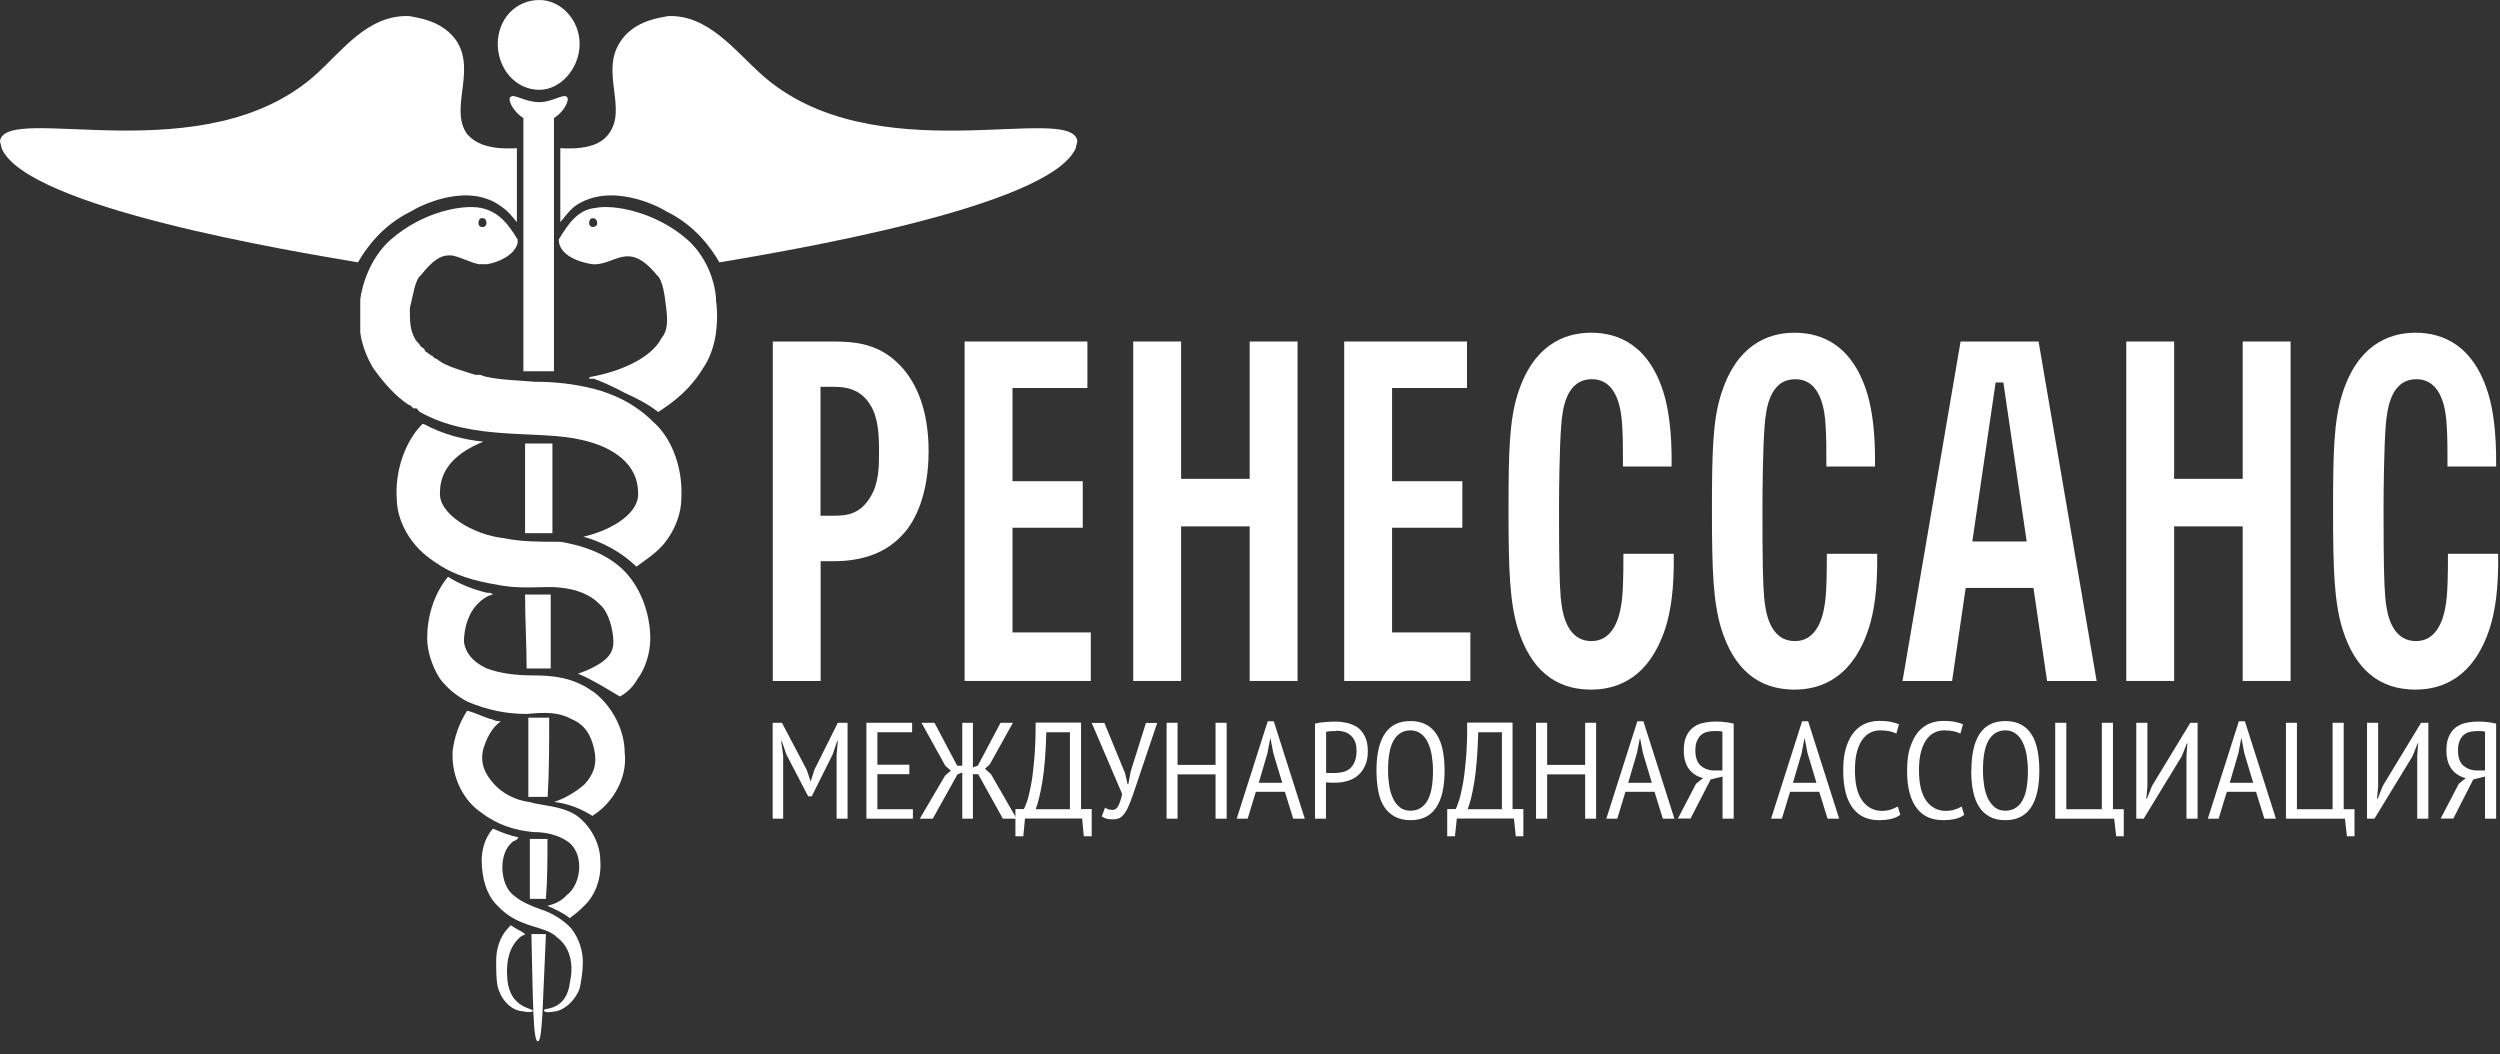 <svg width="185" height="78" viewBox="0 0 185 78" fill="none" xmlns="http://www.w3.org/2000/svg">
<rect x="0" y="0" width="185" height="78" fill="#333333" stroke="none"/>
<path fill-rule="evenodd" clip-rule="evenodd" d="M39.805 77.055C40.159 77.055 40.159 74.063 40.399 69.119H39.325C39.439 73.938 39.439 77.055 39.793 77.055H39.805Z" fill="white"/>
<path fill-rule="evenodd" clip-rule="evenodd" d="M39.919 6.646C41.462 6.646 42.891 5.082 42.891 3.254C42.891 1.427 41.462 0 39.919 0C38.137 0 36.834 1.439 36.834 3.254C36.834 5.069 38.137 6.646 39.919 6.646Z" fill="white"/>
<path fill-rule="evenodd" clip-rule="evenodd" d="M38.856 39.454H40.879V32.82H38.856V39.454Z" fill="white"/>
<path fill-rule="evenodd" clip-rule="evenodd" d="M38.97 49.467H40.753V43.997H38.856C38.856 45.95 38.97 47.64 38.97 49.467Z" fill="white"/>
<path fill-rule="evenodd" clip-rule="evenodd" d="M39.097 58.967H40.526C40.64 57.152 40.64 55.061 40.64 53.109H39.097V58.967Z" fill="white"/>
<path fill-rule="evenodd" clip-rule="evenodd" d="M39.209 66.514H40.397C40.512 65.075 40.512 63.648 40.512 62.083H39.209V66.514Z" fill="white"/>
<path fill-rule="evenodd" clip-rule="evenodd" d="M39.919 7.56C38.845 7.56 38.022 6.909 37.782 7.172C37.542 7.297 37.897 8.211 38.731 8.736V27.474H40.994V8.736C41.828 8.211 42.182 7.297 41.942 7.172C41.702 6.909 40.868 7.56 39.919 7.56Z" fill="white"/>
<path fill-rule="evenodd" clip-rule="evenodd" d="M33.862 3.143C32.788 1.453 30.776 1.315 30.296 1.19C27.211 1.065 25.302 3.793 23.405 5.483C15.211 12.893 0.469 7.561 0 10.427C0 10.553 0.114 10.815 0.114 10.953C1.897 15.372 21.851 18.626 26.491 19.415C27.085 18.376 28.273 16.686 30.41 15.647C31.005 15.259 34.57 13.431 37.062 15.259C37.656 15.647 38.01 16.173 38.25 16.436V10.966C36.113 11.091 35.153 10.578 34.57 9.927C33.256 8.099 35.165 5.371 33.862 3.155V3.143Z" fill="white"/>
<path fill-rule="evenodd" clip-rule="evenodd" d="M45.863 3.143C46.926 1.453 48.949 1.315 49.429 1.19C52.4 1.065 54.423 3.793 56.32 5.483C64.525 12.906 79.256 7.561 79.725 10.427C79.725 10.553 79.611 10.815 79.611 10.953C77.713 15.372 57.863 18.626 53.234 19.415C52.64 18.376 51.451 16.686 49.314 15.647C48.72 15.259 45.154 13.431 42.537 15.259C42.057 15.647 41.703 16.173 41.463 16.436V10.966C43.6 11.091 44.549 10.578 45.029 9.927C46.457 8.099 44.434 5.371 45.863 3.155V3.143Z" fill="white"/>
<path fill-rule="evenodd" clip-rule="evenodd" d="M37.552 72.497C37.438 71.458 37.552 70.031 38.626 69.242C38.74 69.242 38.866 69.117 38.866 69.117C38.512 68.854 38.158 68.729 37.792 68.466C37.716 68.558 37.636 68.646 37.552 68.729C36.958 69.38 36.718 70.294 36.718 71.07C36.718 71.846 36.718 72.497 36.832 73.022C37.186 74.324 38.135 74.837 38.729 74.837C39.209 74.963 39.438 74.837 39.438 74.837C39.552 74.575 37.769 74.712 37.541 72.497H37.552Z" fill="white"/>
<path fill-rule="evenodd" clip-rule="evenodd" d="M43.839 51.156C42.41 50.117 40.868 49.98 39.439 49.98C38.251 49.98 37.062 49.854 35.988 49.454C34.925 48.941 34.445 48.277 34.331 47.501C34.331 46.462 34.685 45.286 35.405 44.635C35.645 44.372 35.999 44.109 36.479 43.984C36.353 43.859 36.125 43.859 35.999 43.859C34.936 43.596 33.976 43.208 33.154 42.682C32.079 43.984 31.611 45.674 31.611 47.238C31.611 48.152 31.965 49.316 32.559 50.23C33.154 51.006 33.862 51.532 34.582 51.92C36.125 52.571 37.553 52.833 38.982 52.833C40.41 52.696 41.359 52.696 42.308 53.221C43.256 53.609 43.736 54.385 43.965 55.437C44.205 56.476 43.965 57.264 43.256 58.04C42.662 58.566 41.828 59.079 41.005 59.342C42.068 59.467 43.016 59.855 43.85 60.381C43.965 60.243 44.09 60.243 44.205 60.118C45.267 59.342 46.456 57.652 46.227 55.7C46.227 54.01 45.279 52.182 43.85 51.144L43.839 51.156Z" fill="white"/>
<path fill-rule="evenodd" clip-rule="evenodd" d="M42.297 68.73C41.703 68.079 40.869 67.566 40.046 67.303C39.338 67.04 38.618 66.778 38.023 66.264C36.949 65.488 36.835 63.01 38.023 62.234C38.138 62.234 38.263 62.109 38.378 61.971C37.783 61.846 37.063 61.583 36.48 61.32C35.886 61.971 35.646 62.885 35.646 63.661C35.646 64.963 36.001 66.264 36.835 67.04C38.378 68.73 40.4 68.467 41.235 69.381C42.309 70.157 42.423 71.597 42.183 72.636C41.955 74.851 40.172 74.588 40.286 74.726C40.172 74.851 40.4 74.976 40.995 74.851C41.463 74.851 42.423 74.338 42.892 73.161C43.006 72.636 43.132 71.859 43.132 71.209C43.132 70.42 42.892 69.519 42.297 68.73Z" fill="white"/>
<path fill-rule="evenodd" clip-rule="evenodd" d="M42.534 60.268C41.459 59.617 40.042 59.617 39.208 59.354C38.134 59.229 37.185 58.703 36.591 58.053C35.871 57.276 35.517 56.488 35.757 55.449C35.997 54.673 36.351 53.885 37.06 53.371C36.82 53.371 36.705 53.371 36.465 53.246C35.871 53.121 35.151 52.72 34.568 52.595C33.974 53.509 33.62 54.548 33.494 55.587C33.38 57.664 34.443 59.367 35.631 60.143C36.82 61.057 38.123 61.445 39.437 61.57C40.511 61.57 41.334 61.833 41.928 62.221C43.231 62.997 43.117 65.35 41.928 66.251C41.574 66.639 41.094 66.902 40.5 67.027C41.094 67.29 41.688 67.553 42.157 67.941C42.511 67.678 42.865 67.415 43.231 67.027C44.065 66.251 44.534 64.949 44.419 63.648C44.419 62.346 43.585 60.919 42.522 60.255L42.534 60.268Z" fill="white"/>
<path fill-rule="evenodd" clip-rule="evenodd" d="M45.985 42.044C44.671 40.868 43.014 40.355 41.471 40.092C39.802 40.092 38.614 40.092 37.311 39.829C34.934 39.566 32.443 38.002 32.557 36.45C32.557 34.622 33.86 33.458 35.768 32.682C34.34 32.544 32.797 32.156 31.368 31.38H31.254C29.951 32.682 29.231 34.897 29.357 36.85C29.357 38.027 29.837 39.191 30.546 40.104C31.14 40.88 31.86 41.406 32.683 41.919C34.225 42.833 35.768 43.096 37.197 43.346C38.865 43.609 40.408 43.346 41.471 43.484C42.66 43.609 43.722 43.997 44.442 44.786C45.037 45.299 45.391 46.613 45.391 47.514C45.391 48.416 44.797 48.954 43.722 49.467C43.482 49.592 43.128 49.73 42.774 49.855C43.722 50.243 44.797 50.894 45.871 51.545C46.339 51.282 46.819 50.894 47.174 50.243C47.768 49.467 48.122 48.29 48.122 47.252C48.122 45.424 47.402 43.346 45.985 42.044Z" fill="white"/>
<path fill-rule="evenodd" clip-rule="evenodd" d="M48.362 31.242C46.934 29.816 45.391 29.165 43.962 28.777C42.419 28.389 40.991 28.251 39.562 28.251C38.134 28.126 37.071 28.126 35.883 27.863L35.528 27.738H35.174C34.34 27.475 33.391 27.212 32.683 26.824C32.568 26.699 32.443 26.699 32.328 26.561C32.328 26.561 32.214 26.561 32.088 26.436L31.974 26.311H31.86C31.86 26.311 31.86 26.186 31.745 26.186C31.745 26.186 31.631 26.186 31.631 26.061H31.506C31.506 25.935 31.391 25.935 31.391 25.798C31.277 25.798 31.277 25.672 31.151 25.672C31.037 25.41 30.797 25.284 30.683 25.022C30.328 24.371 30.328 23.72 30.328 22.806C30.568 21.892 30.683 20.728 31.163 20.34C31.997 19.301 32.591 18.901 33.185 18.901H33.425C34.134 19.026 34.728 19.414 35.448 19.552H36.042C36.877 19.414 38.065 18.901 38.305 17.987V17.724C37.597 16.548 36.877 15.646 35.574 15.384C34.26 15.121 31.3 15.646 28.923 17.724C27.734 18.763 26.9 20.453 26.66 22.143V24.621C26.786 25.535 27.14 26.436 27.608 27.224C28.443 28.401 29.266 29.302 30.226 29.953C30.34 29.953 30.465 30.078 30.58 30.216H30.82C30.896 30.299 30.976 30.387 31.06 30.479C34.98 32.694 39.848 31.781 43.059 32.557C45.437 33.082 47.219 34.384 47.219 36.462C47.334 37.889 45.437 39.191 43.174 39.716C44.602 40.104 46.031 40.893 47.094 41.932C47.802 41.406 48.636 40.893 49.231 40.117C49.939 39.203 50.419 38.027 50.419 36.862C50.533 34.785 49.825 32.569 48.396 31.267L48.362 31.242ZM35.642 16.147H35.757C35.871 16.147 35.997 16.272 35.997 16.535C35.997 16.66 35.883 16.798 35.757 16.798H35.642C35.528 16.798 35.403 16.673 35.403 16.535C35.403 16.272 35.517 16.147 35.642 16.147Z" fill="white"/>
<path fill-rule="evenodd" clip-rule="evenodd" d="M52.992 22.143C52.878 20.453 52.044 18.763 50.855 17.724C48.478 15.646 45.393 15.121 44.078 15.384C42.764 15.509 42.056 16.548 41.347 17.724C41.347 18.901 42.89 19.414 43.838 19.552C45.507 19.677 46.456 17.724 48.593 20.34C49.072 20.728 49.187 21.905 49.301 22.806C49.415 23.72 49.415 24.496 48.947 25.022C48.238 26.448 45.975 27.487 43.713 27.888C43.713 27.888 43.598 27.888 43.598 28.026H43.953C44.661 28.288 45.495 28.677 46.215 29.064C47.05 29.453 47.884 29.841 48.707 30.491C49.895 29.715 51.084 28.802 52.032 27.237C52.501 26.586 52.867 25.547 52.981 24.634C53.095 23.72 53.095 23.069 52.981 22.155L52.992 22.143ZM43.838 16.798C43.724 16.798 43.598 16.673 43.598 16.535C43.598 16.272 43.713 16.147 43.838 16.147C44.078 16.147 44.193 16.272 44.193 16.535C44.193 16.66 44.078 16.798 43.838 16.798Z" fill="white"/>
<path d="M61.908 55.913L62 54.837H61.954L61.611 55.838L60.068 58.93H59.805L58.194 55.838L57.851 54.837H57.805L57.954 55.913V60.582H57.177V53.485H57.863L59.703 56.977L59.977 57.803H60L60.263 56.965L62 53.485H62.72V60.582H61.908V55.913Z" fill="white"/>
<path d="M64.114 53.485H67.497V54.186H64.926V56.589H67.291V57.29H64.926V59.881H67.554V60.582H64.114V53.485Z" fill="white"/>
<path d="M71.208 53.485H71.996V56.79L72.362 56.652L74.042 53.485H74.956L73.242 56.564L72.888 56.89L73.333 57.29L75.23 60.582H74.213L72.385 57.29H71.996V60.582H71.208V57.165L70.853 57.303L69.025 60.582H68.065L69.939 57.39L70.362 57.027L69.951 56.664L68.191 53.485H69.151L70.831 56.664H71.208V53.485Z" fill="white"/>
<path d="M80.786 61.884H80.203L80.078 60.57H75.849L75.724 61.884H75.141V59.869H75.769C75.815 59.794 75.883 59.619 75.986 59.343C76.089 59.068 76.181 58.667 76.283 58.154C76.386 57.641 76.466 56.99 76.535 56.214C76.603 55.438 76.638 54.524 76.638 53.473H79.998V59.869H80.786V61.884ZM79.175 59.882V54.186H77.426C77.392 55.676 77.289 56.89 77.141 57.816C76.981 58.742 76.821 59.431 76.638 59.882H79.175Z" fill="white"/>
<path d="M83.234 57.127L83.439 58.028H83.496L83.668 57.102L84.799 53.497H85.633L84.079 58.103C83.919 58.579 83.782 58.98 83.656 59.305C83.531 59.631 83.416 59.893 83.291 60.081C83.176 60.269 83.039 60.419 82.891 60.507C82.742 60.594 82.571 60.632 82.353 60.632C82.159 60.632 82.011 60.619 81.885 60.582C81.759 60.544 81.645 60.494 81.531 60.419L81.771 59.768C81.885 59.843 81.988 59.893 82.091 59.906C82.182 59.919 82.273 59.931 82.353 59.931C82.513 59.931 82.651 59.831 82.754 59.631C82.868 59.418 82.959 59.13 83.039 58.754L80.788 53.497H81.725L83.222 57.14L83.234 57.127Z" fill="white"/>
<path d="M89.951 57.303H87.139V60.582H86.328V53.485H87.139V56.602H89.951V53.485H90.773V60.582H89.951V57.303Z" fill="white"/>
<path d="M95.081 58.592H92.932L92.327 60.583H91.515L93.812 53.373H94.258L96.555 60.583H95.698L95.081 58.592ZM93.15 57.929H94.887L94.224 55.726L94.018 54.65H93.995L93.79 55.739L93.15 57.916V57.929Z" fill="white"/>
<path d="M97.31 53.547C97.538 53.485 97.79 53.447 98.052 53.435C98.315 53.41 98.567 53.397 98.83 53.397C99.115 53.397 99.401 53.435 99.687 53.497C99.972 53.56 100.224 53.673 100.452 53.823C100.681 53.986 100.864 54.211 101.001 54.499C101.15 54.787 101.218 55.137 101.218 55.588C101.218 56.038 101.15 56.376 101.012 56.664C100.875 56.965 100.704 57.202 100.475 57.39C100.258 57.578 100.007 57.703 99.71 57.791C99.424 57.878 99.127 57.916 98.818 57.916H98.681C98.612 57.916 98.544 57.916 98.475 57.916C98.407 57.916 98.338 57.916 98.27 57.903C98.201 57.903 98.144 57.903 98.121 57.891V60.582H97.31V53.56V53.547ZM98.875 54.098C98.727 54.098 98.59 54.098 98.453 54.111C98.315 54.111 98.213 54.136 98.132 54.161V57.177C98.132 57.177 98.201 57.202 98.27 57.202C98.327 57.202 98.395 57.202 98.464 57.202C98.532 57.202 98.59 57.202 98.658 57.202H98.795C99.001 57.202 99.195 57.177 99.39 57.127C99.584 57.077 99.744 56.99 99.892 56.877C100.041 56.752 100.155 56.577 100.247 56.364C100.338 56.151 100.384 55.876 100.384 55.563C100.384 55.275 100.35 55.037 100.258 54.849C100.178 54.661 100.064 54.511 99.927 54.399C99.79 54.286 99.63 54.198 99.458 54.148C99.275 54.098 99.093 54.073 98.898 54.073L98.875 54.098Z" fill="white"/>
<path d="M101.859 57.025C101.859 55.824 102.064 54.91 102.476 54.297C102.887 53.671 103.516 53.358 104.373 53.358C104.83 53.358 105.219 53.446 105.539 53.621C105.859 53.796 106.121 54.034 106.316 54.359C106.521 54.672 106.67 55.06 106.761 55.511C106.853 55.961 106.899 56.475 106.899 57.025C106.899 58.227 106.693 59.141 106.27 59.767C105.847 60.392 105.219 60.693 104.373 60.693C103.927 60.693 103.539 60.605 103.219 60.43C102.899 60.255 102.636 60.017 102.43 59.704C102.224 59.379 102.076 59.003 101.996 58.552C101.904 58.102 101.859 57.589 101.859 57.025ZM102.716 57.025C102.716 57.426 102.75 57.801 102.807 58.164C102.864 58.527 102.967 58.84 103.093 59.103C103.219 59.379 103.401 59.591 103.607 59.754C103.813 59.917 104.076 59.992 104.373 59.992C104.91 59.992 105.333 59.754 105.619 59.266C105.904 58.778 106.041 58.039 106.041 57.025C106.041 56.637 106.007 56.262 105.95 55.899C105.893 55.548 105.79 55.223 105.664 54.948C105.539 54.672 105.367 54.459 105.15 54.297C104.944 54.134 104.681 54.046 104.373 54.046C103.836 54.046 103.424 54.297 103.139 54.772C102.853 55.261 102.716 55.999 102.716 57.013V57.025Z" fill="white"/>
<path d="M112.752 61.884H112.169L112.032 60.57H107.804L107.667 61.884H107.095V59.869H107.724C107.769 59.794 107.838 59.619 107.929 59.343C108.032 59.068 108.124 58.667 108.226 58.154C108.329 57.641 108.409 56.99 108.478 56.214C108.546 55.438 108.581 54.524 108.569 53.473H111.929V59.869H112.729V61.884H112.752ZM111.141 59.882V54.186H109.392C109.346 55.676 109.255 56.89 109.106 57.816C108.958 58.742 108.786 59.431 108.604 59.882H111.141Z" fill="white"/>
<path d="M117.301 57.303H114.489V60.582H113.666V53.485H114.489V56.602H117.301V53.485H118.112V60.582H117.301V57.303Z" fill="white"/>
<path d="M122.433 58.592H120.284L119.678 60.583H118.867L121.164 53.373H121.61L123.907 60.583H123.05L122.433 58.592ZM120.501 57.929H122.238L121.576 55.726L121.37 54.65H121.347L121.13 55.739L120.49 57.916L120.501 57.929Z" fill="white"/>
<path d="M128.28 60.582H127.469V57.465L126.589 57.678L125.103 60.569H124.166L125.503 58.003L126.029 57.578C125.606 57.478 125.263 57.265 125 56.927C124.737 56.589 124.6 56.126 124.6 55.538C124.6 55.124 124.657 54.774 124.783 54.499C124.909 54.223 125.069 53.998 125.286 53.835C125.492 53.673 125.743 53.56 126.029 53.497C126.315 53.435 126.612 53.397 126.932 53.397C127.126 53.397 127.354 53.397 127.594 53.435C127.834 53.447 128.063 53.497 128.292 53.547V60.569L128.28 60.582ZM126.863 54.098C126.68 54.098 126.497 54.123 126.326 54.161C126.155 54.198 126.006 54.286 125.88 54.386C125.755 54.499 125.652 54.649 125.572 54.837C125.492 55.024 125.457 55.262 125.457 55.538C125.457 56.051 125.595 56.426 125.857 56.664C126.12 56.889 126.463 57.015 126.863 57.015H127.457V54.148C127.377 54.123 127.286 54.098 127.195 54.098C127.103 54.098 126.989 54.098 126.852 54.098H126.863Z" fill="white"/>
<path d="M134.613 58.592H132.464L131.859 60.583H131.059L133.356 53.373H133.801L136.099 60.583H135.241L134.624 58.592H134.613ZM132.682 57.929H134.419L133.756 55.726L133.55 54.65H133.527L133.322 55.739L132.682 57.916V57.929Z" fill="white"/>
<path d="M140.603 60.305C140.421 60.443 140.192 60.543 139.918 60.605C139.643 60.668 139.346 60.693 139.049 60.693C138.661 60.693 138.306 60.63 137.986 60.493C137.655 60.355 137.381 60.142 137.141 59.842C136.901 59.541 136.718 59.166 136.592 58.703C136.466 58.24 136.398 57.676 136.398 57.013C136.398 56.35 136.466 55.761 136.615 55.298C136.764 54.835 136.958 54.46 137.209 54.159C137.461 53.871 137.746 53.659 138.066 53.533C138.386 53.408 138.718 53.346 139.061 53.346C139.403 53.346 139.701 53.371 139.929 53.421C140.158 53.471 140.352 53.521 140.523 53.596L140.329 54.285C140.181 54.209 140.009 54.147 139.815 54.109C139.621 54.072 139.392 54.047 139.141 54.047C138.889 54.047 138.649 54.097 138.421 54.209C138.192 54.309 137.998 54.485 137.826 54.723C137.655 54.948 137.518 55.261 137.415 55.636C137.312 56.012 137.266 56.475 137.266 57.026C137.266 58.014 137.449 58.753 137.815 59.254C138.181 59.754 138.661 60.005 139.266 60.005C139.518 60.005 139.735 59.967 139.929 59.904C140.123 59.842 140.295 59.767 140.432 59.679L140.626 60.305H140.603Z" fill="white"/>
<path d="M145.342 60.305C145.16 60.443 144.931 60.543 144.657 60.605C144.382 60.668 144.085 60.693 143.788 60.693C143.4 60.693 143.045 60.63 142.714 60.493C142.394 60.355 142.108 60.142 141.868 59.842C141.628 59.541 141.445 59.166 141.32 58.703C141.183 58.24 141.125 57.676 141.125 57.013C141.125 56.35 141.194 55.761 141.354 55.298C141.503 54.835 141.697 54.46 141.948 54.159C142.2 53.871 142.485 53.659 142.805 53.533C143.125 53.408 143.457 53.346 143.8 53.346C144.142 53.346 144.44 53.371 144.668 53.421C144.897 53.471 145.091 53.521 145.262 53.596L145.068 54.285C144.92 54.209 144.748 54.147 144.554 54.109C144.36 54.072 144.131 54.047 143.88 54.047C143.628 54.047 143.388 54.097 143.16 54.209C142.931 54.309 142.737 54.485 142.565 54.723C142.394 54.948 142.257 55.261 142.154 55.636C142.051 56.012 142.005 56.475 142.005 57.026C142.005 58.014 142.188 58.753 142.542 59.254C142.908 59.754 143.388 60.005 143.994 60.005C144.245 60.005 144.462 59.967 144.657 59.904C144.851 59.842 145.022 59.767 145.16 59.679L145.354 60.305H145.342Z" fill="white"/>
<path d="M145.882 57.025C145.882 55.824 146.088 54.91 146.499 54.297C146.911 53.671 147.551 53.358 148.396 53.358C148.854 53.358 149.242 53.446 149.562 53.621C149.882 53.796 150.145 54.034 150.339 54.359C150.545 54.672 150.682 55.06 150.773 55.511C150.865 55.961 150.911 56.475 150.911 57.025C150.911 58.227 150.705 59.141 150.282 59.767C149.859 60.392 149.231 60.693 148.385 60.693C147.928 60.693 147.551 60.605 147.231 60.43C146.911 60.255 146.648 60.017 146.454 59.704C146.248 59.379 146.099 59.003 146.008 58.552C145.916 58.102 145.871 57.589 145.871 57.025M146.739 57.025C146.739 57.426 146.774 57.801 146.831 58.164C146.888 58.527 146.991 58.84 147.116 59.103C147.254 59.379 147.425 59.591 147.631 59.754C147.836 59.917 148.099 59.992 148.396 59.992C148.934 59.992 149.356 59.754 149.642 59.266C149.928 58.778 150.065 58.039 150.065 57.025C150.065 56.637 150.031 56.262 149.973 55.899C149.916 55.548 149.813 55.223 149.688 54.948C149.551 54.672 149.391 54.459 149.173 54.297C148.968 54.134 148.705 54.046 148.396 54.046C147.859 54.046 147.448 54.297 147.162 54.772C146.876 55.261 146.739 55.999 146.739 57.013V57.025Z" fill="white"/>
<path d="M157.159 61.884H156.599L156.45 60.582H152.085V53.485H152.908V59.881H155.536V53.485H156.359V59.881H157.159V61.884Z" fill="white"/>
<path d="M161.799 55.938L161.867 55H161.833L161.456 55.951L158.633 60.582H158.085V53.485H158.908V58.191L158.828 59.105H158.873L159.25 58.154L162.085 53.485H162.622V60.582H161.799V55.938Z" fill="white"/>
<path d="M166.933 58.592H164.785L164.179 60.583H163.379L165.676 53.373H166.122L168.419 60.583H167.562L166.945 58.592H166.933ZM165.002 57.929H166.739L166.076 55.726L165.87 54.65H165.848L165.642 55.739L165.002 57.916V57.929Z" fill="white"/>
<path d="M174.234 61.884H173.674L173.526 60.582H169.16V53.485H169.972V59.881H172.612V53.485H173.434V59.881H174.234V61.884Z" fill="white"/>
<path d="M178.874 55.938L178.943 55H178.909L178.531 55.951L175.709 60.582H175.16V53.485H175.983V58.191L175.903 59.105H175.949L176.326 58.154L179.16 53.485H179.697V60.582H178.874V55.938Z" fill="white"/>
<path d="M184.714 60.582H183.891V57.465L183.022 57.678L181.548 60.569H180.611L181.948 58.003L182.462 57.578C182.039 57.478 181.697 57.265 181.434 56.927C181.171 56.589 181.034 56.126 181.034 55.538C181.034 55.124 181.091 54.774 181.217 54.499C181.342 54.223 181.502 53.998 181.719 53.835C181.925 53.673 182.177 53.56 182.462 53.497C182.748 53.435 183.045 53.397 183.365 53.397C183.559 53.397 183.788 53.397 184.028 53.435C184.268 53.447 184.496 53.497 184.714 53.547V60.569V60.582ZM183.296 54.098C183.114 54.098 182.931 54.123 182.759 54.161C182.588 54.198 182.439 54.286 182.314 54.386C182.188 54.499 182.085 54.649 182.005 54.837C181.925 55.024 181.891 55.262 181.891 55.538C181.891 56.051 182.028 56.426 182.291 56.664C182.565 56.889 182.896 57.015 183.308 57.015H183.891V54.148C183.811 54.123 183.731 54.098 183.628 54.098C183.536 54.098 183.422 54.098 183.285 54.098H183.296Z" fill="white"/>
<path d="M61.471 25.271C63.197 25.271 65.174 25.346 66.865 27.323C67.768 28.4 68.717 30.265 68.717 33.382C68.717 36.498 67.78 38.514 66.808 39.553C65.277 41.242 63.174 41.53 61.666 41.53H60.728V50.392H57.186V25.271H61.483H61.471ZM60.717 38.163H61.723C62.751 38.163 63.666 38.013 64.42 36.761C65.048 35.722 65.048 34.508 65.048 33.394C65.048 32.18 64.991 30.916 64.42 29.99C63.7 28.8 62.637 28.625 61.723 28.625H60.717V38.163Z" fill="white"/>
<path d="M80.467 25.271V28.713H74.925V35.61H80.124V39.052H74.925V46.8H80.719V50.392H71.382V25.271H80.467Z" fill="white"/>
<path d="M87.402 25.271V35.434H92.476V25.271H96.019V50.392H92.476V38.952H87.402V50.392H83.859V25.271H87.402Z" fill="white"/>
<path d="M108.556 25.271V28.713H103.013V35.61H108.213V39.052H103.013V46.8H108.807V50.392H99.47V25.271H108.556Z" fill="white"/>
<path d="M123.859 40.993C123.893 43.571 123.642 45.223 123.23 46.513C122.065 50.067 119.813 51.031 117.745 51.031C115.082 51.031 113.265 49.554 112.316 46.513C111.722 44.535 111.631 42.207 111.631 37.826C111.631 33.445 111.688 31.117 112.316 29.139C113.448 25.584 115.699 24.621 117.745 24.621C119.79 24.621 122.099 25.559 123.173 29.289C123.448 30.291 123.733 31.868 123.699 34.521H120.099C120.099 33.27 120.099 32.368 120.042 31.505C119.985 30.366 119.699 28.025 117.756 28.063C115.871 28.1 115.619 30.291 115.528 31.505C115.402 33.12 115.368 36.136 115.368 37.613C115.368 41.769 115.402 43.058 115.493 44.209C115.585 45.211 115.871 47.401 117.722 47.439C119.631 47.476 119.95 45.136 120.042 44.209C120.099 43.596 120.133 42.77 120.133 40.98H123.859V40.993Z" fill="white"/>
<path d="M138.912 40.993C138.946 43.571 138.695 45.223 138.284 46.513C137.118 50.067 134.866 51.031 132.798 51.031C130.135 51.031 128.318 49.554 127.37 46.513C126.775 44.535 126.684 42.207 126.684 37.826C126.684 33.445 126.741 31.117 127.37 29.139C128.501 25.584 130.752 24.621 132.798 24.621C134.844 24.621 137.152 25.559 138.226 29.289C138.501 30.291 138.786 31.868 138.752 34.521H135.152C135.152 33.27 135.152 32.368 135.095 31.505C135.038 30.366 134.752 28.025 132.809 28.063C130.924 28.1 130.684 30.291 130.581 31.505C130.455 33.12 130.421 36.136 130.421 37.613C130.421 41.769 130.455 43.058 130.547 44.209C130.638 45.211 130.924 47.401 132.775 47.439C134.695 47.476 135.004 45.136 135.095 44.209C135.152 43.596 135.186 42.77 135.186 40.98H138.912V40.993Z" fill="white"/>
<path d="M150.854 25.271L155.151 50.392H151.483L150.477 43.508H145.46L144.455 50.392H140.786L145.083 25.271H150.854ZM145.963 40.066H149.974L148.249 28.3H147.677L145.952 40.066H145.963Z" fill="white"/>
<path d="M160.886 25.271V35.434H165.961V25.271H169.503V50.392H165.961V38.952H160.886V50.392H157.344V25.271H160.886Z" fill="white"/>
<path d="M184.864 40.993C184.898 43.571 184.646 45.223 184.235 46.513C183.069 50.067 180.818 51.031 178.749 51.031C176.087 51.031 174.27 49.554 173.332 46.513C172.738 44.535 172.647 42.207 172.647 37.826C172.647 33.445 172.704 31.117 173.332 29.139C174.452 25.584 176.715 24.621 178.749 24.621C180.784 24.621 183.104 25.559 184.178 29.289C184.464 30.291 184.738 31.868 184.715 34.521H181.115C181.115 33.27 181.115 32.368 181.058 31.505C181.001 30.366 180.715 28.025 178.772 28.063C176.898 28.1 176.647 30.291 176.544 31.505C176.418 33.12 176.384 36.136 176.384 37.613C176.384 41.769 176.418 43.058 176.509 44.209C176.601 45.211 176.887 47.401 178.738 47.439C180.646 47.476 180.966 45.136 181.058 44.209C181.115 43.596 181.149 42.77 181.149 40.98H184.875L184.864 40.993Z" fill="white"/>
</svg>

